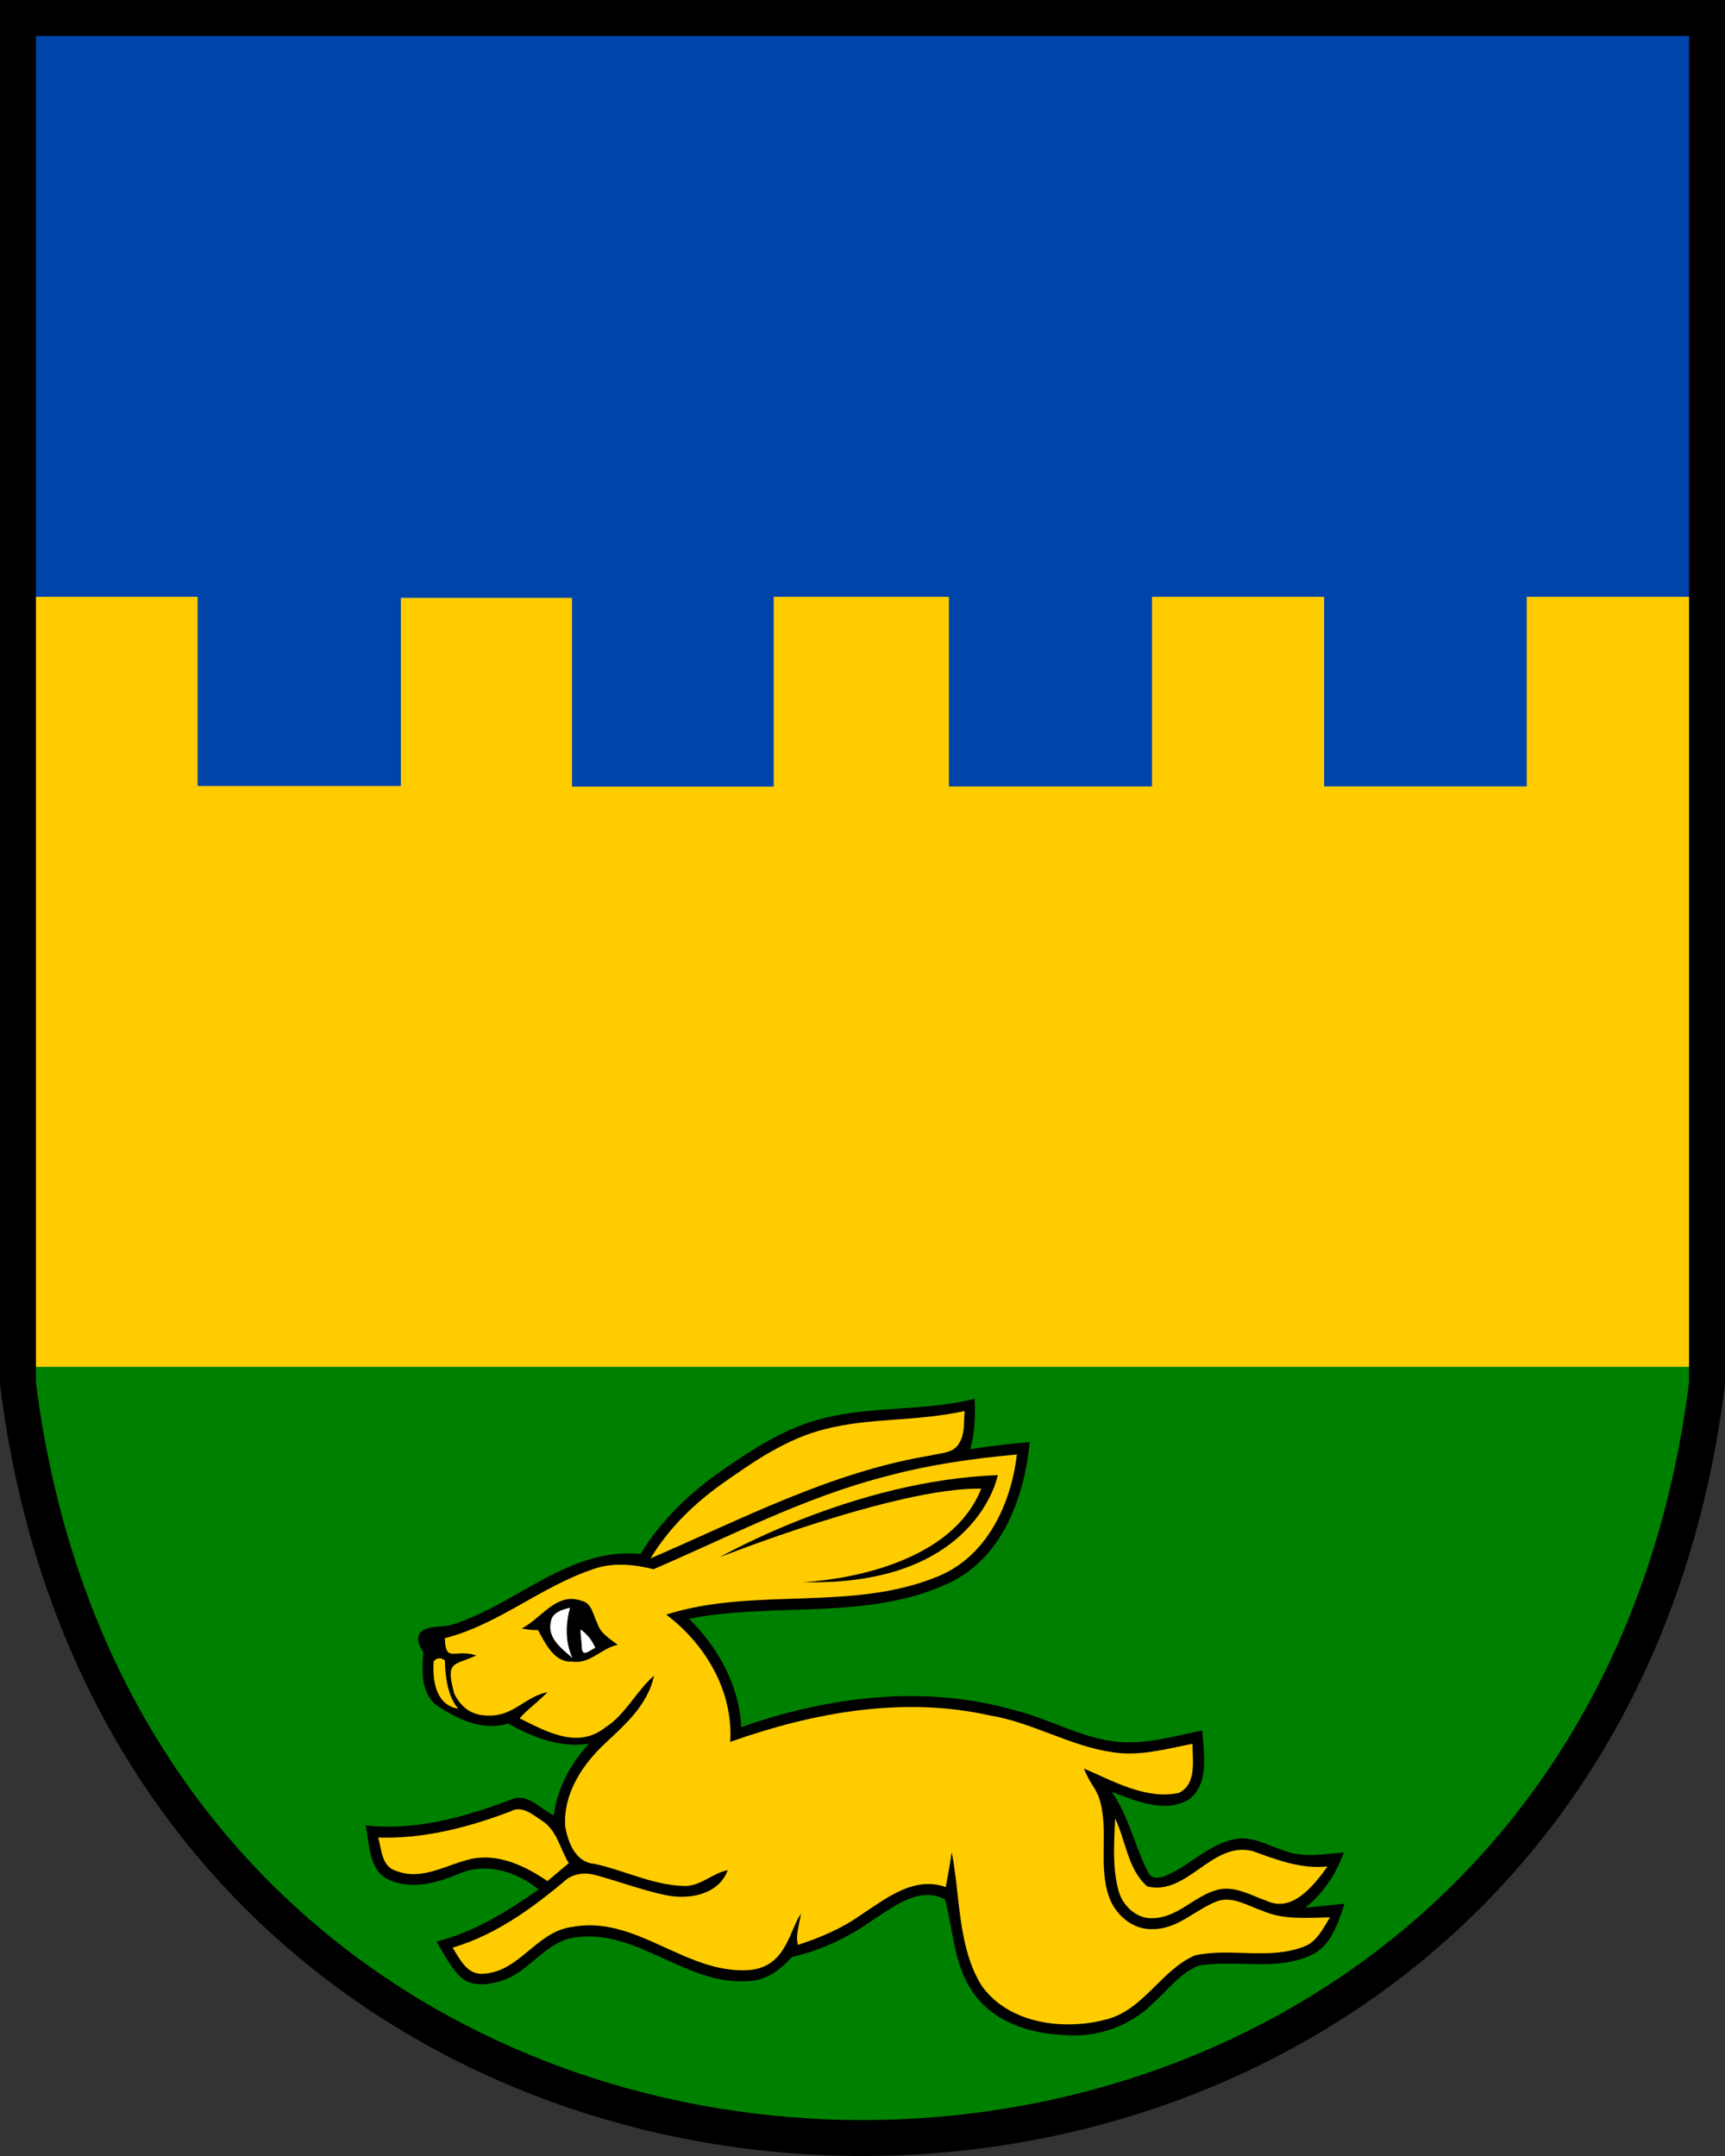 <svg xmlns="http://www.w3.org/2000/svg" height="475.549" width="380.439"><rect width="100%" height="100%" fill="#333333" stroke="none"/><path style="fill:#04a;fill-opacity:1" d="M5 5v380c35 280 435 280 470 0V5Z" transform="translate(0 -.002) scale(.793)"/><path style="fill:green" d="M10 367.5v45.86c55.479 242.17 404.52 242.17 460 0V367.5c-232.05-33.108-260.077-33.302-460 0z" transform="translate(0 -.002) scale(.793)"/><path d="M166.48 610.918h373.118V486.856H166.48z" style="fill:#fc0;fill-opacity:1;fill-rule:evenodd;stroke:none;stroke-width:4;stroke-linecap:butt;stroke-linejoin:miter;stroke-miterlimit:4;stroke-dasharray:none;stroke-opacity:1" transform="translate(-163.655 -309.43)"/><path d="M171.563 482.866V441.07h35.673v41.733h44.821v-41.507h37.761v41.634h44.472v-41.86h38.647v41.828h44.787V441.07h37.97v41.82h44.673v-41.82h35.811v52.628H171.556z" style="fill:#fc0;fill-opacity:1;fill-rule:evenodd;stroke:none;stroke-width:4;stroke-linecap:butt;stroke-linejoin:miter;stroke-miterlimit:4;stroke-dasharray:none;stroke-opacity:1" transform="translate(-163.655 -309.43)"/><path style="fill:none;fill-opacity:1;stroke:#000;stroke-width:7.926;stroke-opacity:1" d="M167.618 313.394v301.18c27.74 221.924 344.773 221.924 372.513 0v-301.18z" transform="translate(-163.655 -309.43)"/><path d="m245.935 714.268 2.671 8.11s2.374 3.957 19.585-1.68c0 0 14.045 0 15.43 5.34 0 0-18.595 13.65-22.057 12.661 0 0 4.253 11.079 15.133 5.342 0 0 13.254-13.947 27.893-6.232 0 0 22.962 13.29 31.355 3.638 0 0 18.596-7.99 19.98-9.375 1.385-1.384 14.145-9 17.41-4.352 0 0 .692 27.102 22.254 29.278 0 0 13.934 2.494 23.586-8.976 0 0 7.833-9.092 18.884-6.435 0 0 19.164 1.4 20.003-10.49h-9.932s12.03-9.653 10.212-11.471c0 0-12.505.082-15.67-1.896-3.166-1.978-11.276-1.385-16.519 4.352-5.242 5.737-11.276.791-11.375 0-.099-.791-8.407-19.485-8.407-19.485l13.056 3.956s8.309.297 8.408-6.726c.099-7.023-1.187-7.32-1.187-7.32s-11.474 6.924-34.422-2.967c-22.947-9.891-57.764-2.374-66.468 2.176 0 0-2.572-19.881-12.661-25.915 0 0 29.871-4.154 36.993-3.165 7.122.99 23.343-5.341 23.343-5.341s13.452-11.276 13.452-16.617c0-5.342 2.67-11.672 2.67-11.672l-13.946 1.484 1.929-11.079s-34.18 1.877-45.23 9.57c-11.051 7.694-25.18 18.325-26.718 24.9 0 0-7.834-3.078-25.599 7.414-17.765 10.49-20.982 8.672-20.982 8.672l-.98 7.834 2.729 7.483s9.721 4.127 16.156 3.707c0 0 11.47 5.945 18.674 3.917 0 0-9.89 15.03-9.099 18.69 0 0-7.022-6.825-14.144-1.88 0 0-23.541 5.045-26.41 4.253" style="fill:#fc0;fill-opacity:1;fill-rule:evenodd;stroke:none;stroke-width:1px;stroke-linecap:butt;stroke-linejoin:miter;stroke-opacity:1" transform="translate(-163.655 -309.43)"/><path style="opacity:1;fill:#000;fill-opacity:1" d="M345.067 622.297c10.975-2.785 22.378-1.563 33.535-4.327.168 3.731.077 7.49-.972 11.104 4.354-.7 8.747-1.166 13.14-1.593-1.206 12.09-5.897 25.307-17.533 30.982-17.985 8.604-38.576 4.25-57.624 8.021 6.453 6.375 11.066 14.694 11.533 23.895 19.06-6.726 40.118-9.395 59.84-3.849 7.528 1.775 14.344 5.909 22.08 6.958 6.673.946 13.243-1.05 19.735-2.37.31 4.988 1.633 11.247-2.618 14.992-5.325 3.55-11.973.518-17.324-1.426 3.783 5.365 5.014 11.934 7.995 17.688.751 1.762 2.799 1.27 4.172.674 5.248-2.307 9.382-6.985 15.2-7.996 3.641-.66 6.958 1.4 10.314 2.45 4.29 1.827 9.019.855 13.503.53-1.724 4.756-4.562 9.02-8.514 12.207 2.877-.324 5.766-.635 8.656-.907-1.425 4.276-2.89 9.226-7.321 11.325-7.8 3.655-16.664.92-24.854 2.346-4.094 1.62-6.777 5.326-9.951 8.202-5.093 5.132-12.479 7.723-19.658 7.101-7.71-.272-16.029-3.006-20.382-9.77-4.082-5.987-4.108-13.438-5.961-20.176-5.468-2.85-10.872 1.31-15.33 4.173-5.532 4.004-11.726 7.036-18.413 8.54-2.54 2.811-5.74 5.312-9.731 5.312-13.528 1.036-24.089-11.325-37.63-9.68-7.1.635-10.612 8.138-17.273 9.796-2.708.79-5.986 1.102-8.293-.842-2.371-2.229-3.784-5.235-5.455-7.982 8.28-2.086 15.575-6.608 22.482-11.48-4.704-3.901-11.39-6.013-17.26-3.577-4.911 2.06-10.587 3.758-15.731 1.438-4.51-2.125-4.25-7.84-5.131-11.999 10.988 1.231 21.82-1.814 31.993-5.662 3.55-1.672 6.556 1.97 9.485 3.485.79-6 3.68-11.429 7.775-15.847-6.376 1.01-12.414-1.413-17.843-4.458-5.728 1.814-11.442-1.075-16.068-4.237-4.497-4.16-2.048-10.872-2.63-16.198 17.363-1.865 29.815-18.724 47.918-16.949 4.483-7.399 10.833-13.463 17.895-18.387 6.867-4.743 14.033-9.485 22.249-11.507m.583 2.346c-8.423 2.073-15.68 7.075-22.664 11.999-6.272 4.457-11.87 9.913-15.86 16.521 20.11-8.669 39.858-19.074 61.705-22.689 2.177-.596 5.08-.402 6.337-2.695 1.386-2.1.959-4.756 1.244-7.114-11.216 2.404-20.707 1.4-30.762 3.978m13.282 10.457c-17.87 4.574-34.274 13.191-51.133 20.448-4.431-1.102-9.174-1.555-13.54.064-11.39 3.848-20.733 12.167-32.5 15.148.144 5.631 2.239 2.238 6.933 3.81-4.948 2.332-6.862 1.008-4.838 8.471 1.715 3.423 4.32 4.888 7.78 4.784 5.318.11 8.08-4.347 12.79-5.131-4.361 4.088-4.432 3.784-6.156 5.753 6.285 3.149 13.007 6.804 19.046 1.88 4.043-2.462 6.902-8.176 10.598-11.294-1.457 6.472-6.177 10.567-10.608 14.753-5.132 4.73-9.486 11.234-8.993 18.504.609 3.524 2.28 7.943 6.44 8.241 6.595 1.438 12.815 4.665 19.644 4.885 3.641.195 6.31-2.812 9.757-3.486-1.93 5.352-8.461 6.57-13.424 5.56-6.738-1.361-13.1-4.134-19.865-5.456-8.137 7.05-16.923 13.904-27.393 16.988 1.607 2.475 3.188 6.064 6.751 5.753 7.995-.362 11.701-9.252 19.45-10.288 14.073-2.812 25.022 10.275 38.887 9.498 8.529-.486 9.11-8.754 11.779-12.492-1.102 5.184-.998 5.17-.726 6.92 4.872-1.568 9.628-3.576 13.826-6.557 5.546-3.602 11.727-8.72 18.802-6.194.588-3.364.83-4.314 1.31-7.67 1.917 9.575 1.256 20.888 6.634 29.466 6.038 8.448 18.231 9.9 27.613 7.36 8.177-2.19 11.947-10.872 19.424-14.098 7.852-1.71 16.288 1.05 23.96-1.905 2.928-1.037 4.25-4.043 5.791-6.466-4.95.051-10.159.622-14.81-1.426-3.175-1.023-6.389-3.252-9.836-2.215-4.937 1.762-8.837 6.258-14.37 6.22-4.458.259-8.423-3.201-9.77-7.283-2.385-6.997.13-14.63-2.125-21.64-.804-2.293-2.064-3.2-3.35-6.492 6.349 2.721 13.78 6.972 20.972 5.365 3.991-1.996 2.929-7.192 2.98-10.82-5.753 1.127-11.597 2.786-17.505 1.879-9.486-1.335-17.844-6.622-27.29-8.15-19.139-4.277-38.951-.597-57.157 5.843.66-11.17-5.404-21.484-14.125-28.067 19.463-6.18 40.96-.544 60.009-8.461 10.729-4.419 16.042-15.925 17.325-26.85-9.77.87-19.515 2.282-28.987 4.847m-82.724 73.887c-9.304 3.537-19.113 6.077-29.143 5.753.74 2.591.752 6.362 3.875 7.321 5.831 2.346 11.312-1.477 16.871-2.656 5.987-1.166 11.766 1.671 16.586 4.937 1.568-1.322 3.136-2.63 4.704-3.953-1.944-3.135-2.617-7.308-5.935-9.381-2.034-1.322-4.418-3.473-6.958-2.021m133.376 1.542c-.207 5.26-.648 10.664.726 15.821.868 3.408 4.069 6.48 7.762 6.168 5.455-.181 9.135-5.053 14.253-6.297 3.771-.856 7.205 1.27 10.639 2.462 5.74 2.747 10.496-3.447 13.476-7.568-5.818.622-11.208-1.464-16.534-3.395-9.032-2.242-14.383 9.952-23.22 7.8-4.342-3.77-4.692-10.054-7.102-14.991z" transform="translate(-163.655 -309.43)"/><path d="M322.38 652.909s29.563-17.017 61.334-18.094c0 0-4.63 24.663-43.08 23.586 0 0 31.66-.978 39.428-20.626-18.734-.305-57.682 15.134-57.682 15.134z" style="fill:#000;fill-opacity:1;fill-rule:evenodd;stroke:none;stroke-width:1px;stroke-linecap:butt;stroke-linejoin:miter;stroke-opacity:1" transform="translate(-163.655 -309.43)"/><path d="m292.87 674.703 3.61-2.324-7.221-9.446s-7.468 1.929-4.5 8.506c2.967 6.578 8.11 3.264 8.11 3.264z" style="fill:#fff;fill-opacity:1;fill-rule:evenodd;stroke:none;stroke-width:1px;stroke-linecap:butt;stroke-linejoin:miter;stroke-opacity:1" transform="translate(-163.655 -309.43)"/><path style="opacity:1;fill:#000;fill-opacity:1" d="M278.723 668.615c4.31-2.182 7.629-8.06 13.127-6.114 2.386.45 2.591 3.216 3.564 5.008.676 2.212 2.745 3.41 4.485 4.71-3.573.707-6.113 4.321-9.974 3.707-4.034.307-5.973-4.008-7.632-6.958-1.77.03-2.372-.138-3.57-.353m6.4-1.342c-.779 3.492 2.468 5.837 4.761 7.844-1.587-3.574-1.515-7.342-.522-11.07-1.74.4-4.045 1.096-4.24 3.226m6.561 1.567c-.02 1.403.264 2.724.296 4.137.138 2.3 2.258 0 2.975-.04-.635-1.578-1.806-3.134-3.27-4.097z" transform="translate(-163.655 -309.43)"/><path d="M261.776 675.685c.1 8.21 2.968 10.584 2.968 10.584s-6.133 0-5.44-10.386c0 0 .989-1.385 2.472-.198z" style="fill:#fc0;fill-opacity:1;fill-rule:evenodd;stroke:none;stroke-width:1px;stroke-linecap:butt;stroke-linejoin:miter;stroke-opacity:1" transform="translate(-163.655 -309.43)"/><path d="M257.89 675.003s-5.525-6.015 1.748-6.714c7.274-.7 4.756-.77 4.756-.77l.14.7-6.504 1.329v3.497zM288.579 723.974s2.263-1.917 6.021-1.076c3.759.841-2.67-1.78-2.67-1.78l-4.13 2.522z" style="fill:#000;fill-opacity:1;fill-rule:evenodd;stroke:none;stroke-width:1px;stroke-linecap:butt;stroke-linejoin:miter;stroke-opacity:1" transform="translate(-163.655 -309.43)"/></svg>